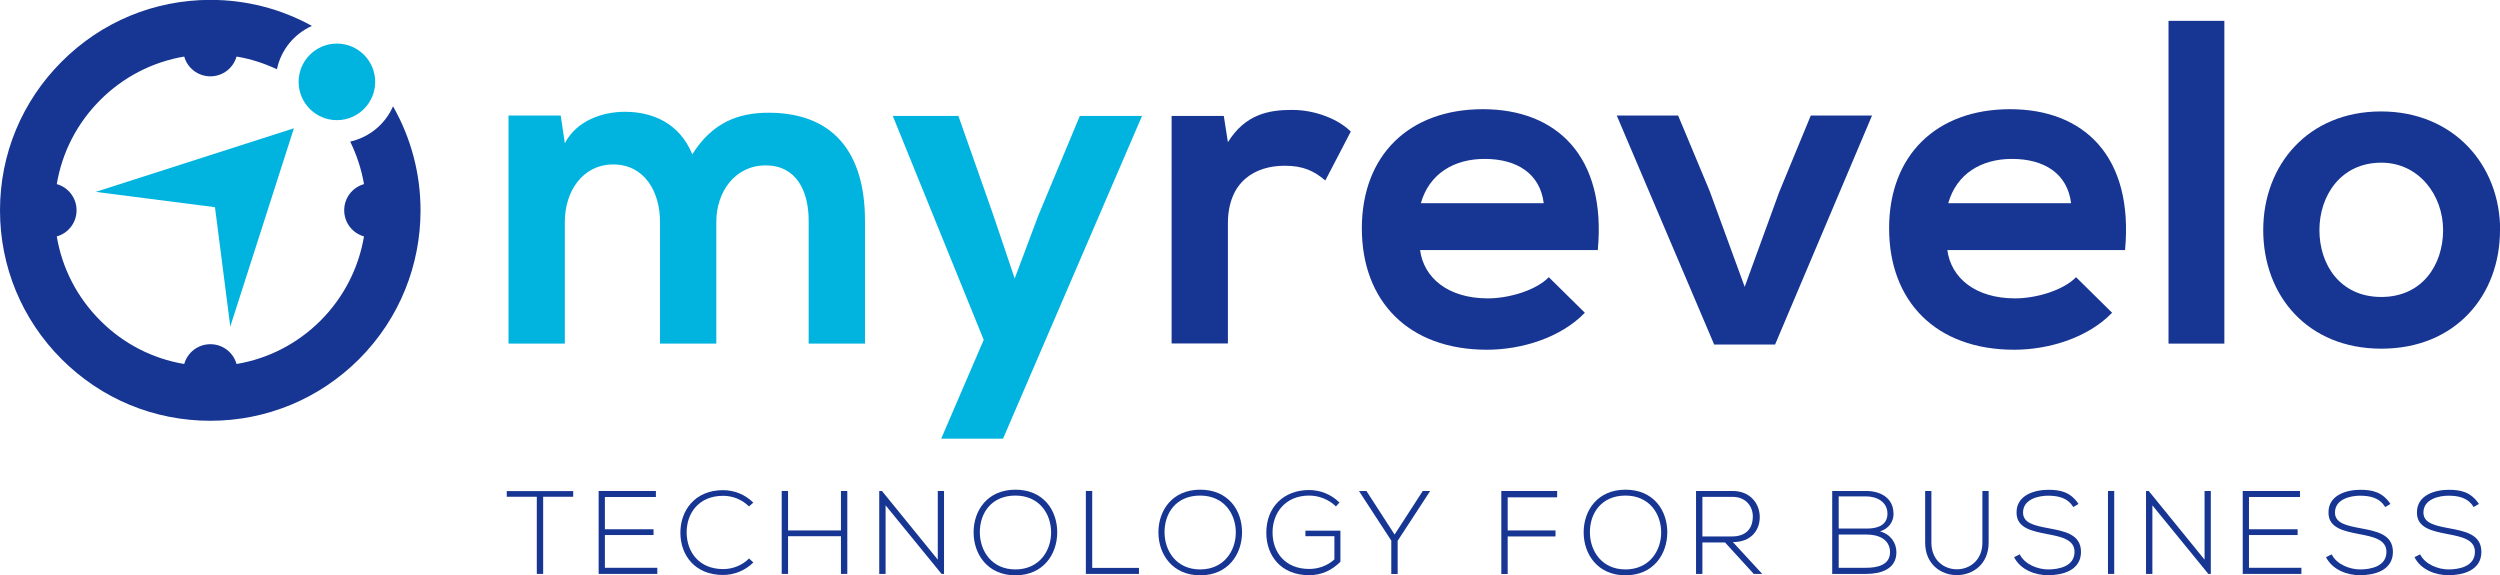 <svg xmlns="http://www.w3.org/2000/svg" id="Livello_1" viewBox="0 0 212.23 48.85"><defs><style>.cls-1{fill:#173592;}.cls-1,.cls-2{stroke-width:0px;}.cls-2{fill:#00b4df;}</style></defs><path class="cls-2" d="M56.03,29.17v-10.35c0-2.55-1.33-4.86-3.96-4.86s-4.12,2.31-4.12,4.86v10.35h-4.78V9.81h4.43l.35,2.35c1.02-1.96,3.25-2.67,5.1-2.67,2.31,0,4.63.94,5.72,3.61,1.72-2.74,3.96-3.53,6.47-3.53,5.49,0,8.19,3.37,8.19,9.17v10.43h-4.78v-10.43c0-2.55-1.06-4.7-3.65-4.7s-4.19,2.23-4.19,4.78v10.35h-4.78Z"></path><path class="cls-2" d="M96.95,9.84l-11.8,27.4h-5.25l3.61-8.39-7.72-19.01h5.57l2.94,8.35,1.84,5.45,2-5.33,3.53-8.47h5.29Z"></path><path class="cls-1" d="M103.89,9.84l.35,2.23c1.49-2.39,3.49-2.74,5.45-2.74s3.92.78,4.98,1.84l-2.16,4.15c-.98-.82-1.88-1.25-3.45-1.25-2.51,0-4.82,1.33-4.82,4.9v10.19h-4.78V9.84h4.43Z"></path><path class="cls-1" d="M120.55,21.21c.31,2.39,2.39,4.12,5.76,4.12,1.76,0,4.08-.67,5.17-1.8l3.06,3.02c-2.04,2.12-5.37,3.14-8.31,3.14-6.66,0-10.62-4.12-10.62-10.31s4-10.11,10.27-10.11,10.5,4,9.76,11.96h-15.09ZM131.05,17.25c-.31-2.51-2.27-3.76-5.02-3.76-2.59,0-4.7,1.25-5.41,3.76h10.43Z"></path><path class="cls-1" d="M158.92,9.81l-8.23,19.44h-5.17l-8.27-19.44h5.21l2.67,6.39,2.98,8.15,2.94-8.07,2.67-6.47h5.21Z"></path><path class="cls-1" d="M165.31,21.21c.31,2.39,2.39,4.12,5.76,4.12,1.76,0,4.08-.67,5.17-1.8l3.06,3.02c-2.04,2.12-5.37,3.14-8.31,3.14-6.66,0-10.62-4.12-10.62-10.31s4-10.11,10.27-10.11,10.5,4,9.76,11.96h-15.09ZM175.82,17.25c-.31-2.51-2.27-3.76-5.02-3.76-2.59,0-4.7,1.25-5.41,3.76h10.43Z"></path><path class="cls-1" d="M188.83,1.77v27.4h-4.74V1.77h4.74Z"></path><path class="cls-1" d="M212.23,19.53c0,5.57-3.8,10.07-10.07,10.07s-10.03-4.51-10.03-10.07,3.84-10.07,10-10.07,10.11,4.55,10.11,10.07ZM196.9,19.53c0,2.94,1.76,5.68,5.25,5.68s5.25-2.74,5.25-5.68-2.04-5.72-5.25-5.72c-3.45,0-5.25,2.82-5.25,5.72Z"></path><path class="cls-1" d="M45.57,42.17h-2.55v-.48h5.64v.48h-2.55v6.55h-.54v-6.55Z"></path><path class="cls-1" d="M51.35,44.93h4.13v.49h-4.13v2.78h4.45v.52h-4.98v-7.04h4.86v.51h-4.33v2.74Z"></path><path class="cls-1" d="M63.95,47.75c-.7.7-1.64,1.06-2.57,1.06-2.37,0-3.61-1.66-3.62-3.56-.02-1.88,1.21-3.64,3.62-3.64.93,0,1.86.35,2.57,1.06l-.37.32c-.6-.6-1.4-.9-2.19-.9-2.05,0-3.11,1.45-3.1,3.14.02,1.65,1.07,3.08,3.1,3.08.8,0,1.6-.3,2.2-.9l.36.34Z"></path><path class="cls-1" d="M71.39,48.72v-3.2h-4.49v3.2h-.54v-7.04h.54v3.35h4.49v-3.35h.54v7.04h-.54Z"></path><path class="cls-1" d="M74.87,41.68l4.74,5.83v-5.83h.53v7.04h-.21l-4.75-5.82v5.82h-.54v-7.04h.23Z"></path><path class="cls-1" d="M89.75,45.21c-.01,1.85-1.19,3.63-3.55,3.63s-3.55-1.79-3.55-3.65,1.18-3.62,3.55-3.62,3.56,1.74,3.55,3.64ZM83.18,45.2c.01,1.59,1.02,3.14,3.02,3.14s3.03-1.55,3.03-3.14-1.01-3.13-3.03-3.13-3.03,1.47-3.02,3.13Z"></path><path class="cls-1" d="M92.72,41.68v6.53h3.97v.51h-4.51v-7.04h.54Z"></path><path class="cls-1" d="M105.44,45.21c-.01,1.85-1.19,3.63-3.55,3.63s-3.55-1.79-3.55-3.65,1.18-3.62,3.55-3.62,3.56,1.74,3.55,3.64ZM98.86,45.2c.01,1.59,1.02,3.14,3.02,3.14s3.03-1.55,3.03-3.14-1.01-3.13-3.03-3.13-3.03,1.47-3.02,3.13Z"></path><path class="cls-1" d="M113.4,42.98c-.61-.6-1.47-.91-2.26-.91-2.06,0-3.12,1.51-3.11,3.14,0,1.66,1.06,3.09,3.11,3.09.75,0,1.54-.26,2.14-.81v-1.97h-2.46v-.47h2.97v2.64c-.73.73-1.61,1.14-2.66,1.14-2.39,0-3.63-1.67-3.63-3.59-.01-2.2,1.49-3.64,3.63-3.64.93,0,1.86.35,2.58,1.06l-.31.34Z"></path><path class="cls-1" d="M118.12,45.91l-2.75-4.22h0s.63-.01.63-.01l2.39,3.7,2.39-3.7h.63s-2.76,4.23-2.76,4.23v2.82h-.54v-2.82Z"></path><path class="cls-1" d="M127.99,45.03h4.06v.51h-4.06v3.19h-.54v-7.05h4.74v.54h-4.2v2.81Z"></path><path class="cls-1" d="M141.54,45.21c-.01,1.85-1.19,3.63-3.55,3.63s-3.55-1.79-3.55-3.65,1.18-3.62,3.55-3.62,3.56,1.74,3.55,3.64ZM134.97,45.2c.01,1.59,1.02,3.14,3.02,3.14s3.03-1.55,3.03-3.14-1.01-3.13-3.03-3.13-3.03,1.47-3.02,3.13Z"></path><path class="cls-1" d="M149.59,48.72h-.71l-2.44-2.67h-1.92v2.67h-.54v-7.04h3.1c1.53,0,2.3,1.1,2.31,2.19.01,1.15-.74,2.15-2.28,2.15l2.49,2.7ZM144.52,45.54h2.5c1.23,0,1.77-.69,1.78-1.68.01-.83-.55-1.68-1.72-1.68h-2.56v3.36Z"></path><path class="cls-1" d="M160.75,43.6c0,.72-.44,1.29-1.15,1.51.89.24,1.39.96,1.39,1.77,0,1.45-1.35,1.84-2.56,1.84h-2.89v-7.04h2.89c1.19,0,2.31.58,2.31,1.92ZM156.09,44.87h2.41c.85,0,1.73-.26,1.73-1.27s-.93-1.46-1.8-1.46h-2.34v2.73ZM156.09,48.2h2.34c.89,0,2.02-.21,2.02-1.33-.01-1.1-1.01-1.49-1.95-1.49h-2.41v2.82Z"></path><path class="cls-1" d="M168.82,41.68v4.38c0,3.68-5.39,3.69-5.39,0v-4.38h.53v4.38c0,3.03,4.33,3.02,4.33,0v-4.38h.53Z"></path><path class="cls-1" d="M176,43.04c-.51-.83-1.34-.95-2.13-.96-.83,0-2.13.3-2.13,1.43,0,.9.97,1.11,2.15,1.33,1.36.26,2.77.5,2.77,2.02-.01,1.59-1.61,1.97-2.79,1.97-1.1,0-2.34-.45-2.89-1.53l.48-.24c.43.86,1.54,1.28,2.41,1.28s2.24-.24,2.24-1.49c.01-1.06-1.16-1.29-2.31-1.51-1.29-.25-2.61-.51-2.61-1.81-.03-1.49,1.52-1.95,2.68-1.95,1.01,0,1.88.16,2.58,1.2l-.44.26Z"></path><path class="cls-1" d="M178.95,48.72v-7.04h.53v7.04h-.53Z"></path><path class="cls-1" d="M182.41,41.68l4.74,5.83v-5.83h.53v7.04h-.21l-4.75-5.82v5.82h-.54v-7.04h.23Z"></path><path class="cls-1" d="M190.92,44.93h4.13v.49h-4.13v2.78h4.45v.52h-4.98v-7.04h4.86v.51h-4.33v2.74Z"></path><path class="cls-1" d="M202.48,43.04c-.51-.83-1.34-.95-2.13-.96-.83,0-2.13.3-2.13,1.43,0,.9.97,1.11,2.15,1.33,1.36.26,2.77.5,2.77,2.02-.01,1.59-1.61,1.97-2.79,1.97-1.1,0-2.34-.45-2.89-1.53l.48-.24c.43.86,1.54,1.28,2.41,1.28s2.24-.24,2.24-1.49c.01-1.06-1.16-1.29-2.31-1.51-1.29-.25-2.61-.51-2.61-1.81-.03-1.49,1.52-1.95,2.68-1.95,1.01,0,1.88.16,2.58,1.2l-.44.26Z"></path><path class="cls-1" d="M209.99,43.04c-.51-.83-1.34-.95-2.13-.96-.83,0-2.13.3-2.13,1.43,0,.9.97,1.11,2.15,1.33,1.36.26,2.77.5,2.77,2.02-.01,1.59-1.61,1.97-2.79,1.97-1.1,0-2.34-.45-2.89-1.53l.48-.24c.43.86,1.54,1.28,2.41,1.28s2.24-.24,2.24-1.49c.01-1.06-1.16-1.29-2.31-1.51-1.29-.25-2.61-.51-2.61-1.81-.03-1.49,1.52-1.95,2.68-1.95,1.01,0,1.88.16,2.58,1.2l-.44.26Z"></path><polygon class="cls-2" points="8.12 16.29 18.25 17.59 19.55 27.72 24.95 10.89 8.12 16.29"></polygon><path class="cls-1" d="M33.37,9.01c-.65,1.51-2,2.64-3.64,3.01.56,1.15.96,2.37,1.17,3.61-.97.27-1.68,1.16-1.68,2.22s.71,1.95,1.68,2.22c-.44,2.62-1.67,5.12-3.68,7.14-1.97,1.97-4.45,3.24-7.14,3.69-.27-.97-1.16-1.68-2.22-1.68s-1.95.71-2.22,1.68c-2.69-.45-5.17-1.72-7.13-3.69-1.97-1.97-3.24-4.45-3.69-7.14.97-.27,1.68-1.16,1.68-2.22s-.71-1.95-1.68-2.22c.45-2.69,1.72-5.17,3.69-7.14,1.97-1.97,4.44-3.23,7.13-3.69.27.97,1.16,1.68,2.22,1.68s1.95-.71,2.22-1.68c1.2.2,2.34.57,3.43,1.08.34-1.65,1.47-3.01,2.97-3.68-2.61-1.44-5.55-2.21-8.61-2.21,0,0,0,0,0,0,0,0,0,0,0,0,0,0,0,0,0,0-4.77,0-9.25,1.86-12.62,5.23C1.86,8.6,0,13.09,0,17.86h0c0,4.77,1.86,9.26,5.23,12.63,3.37,3.37,7.85,5.23,12.62,5.23,0,0,0,0,0,0,0,0,0,0,0,0,0,0,0,0,0,0,4.77,0,9.25-1.86,12.63-5.23h0c3.48-3.48,5.22-8.05,5.22-12.63h0c0-3.06-.78-6.11-2.34-8.84Z"></path><circle class="cls-2" cx="28.6" cy="6.95" r="3.25"></circle></svg>